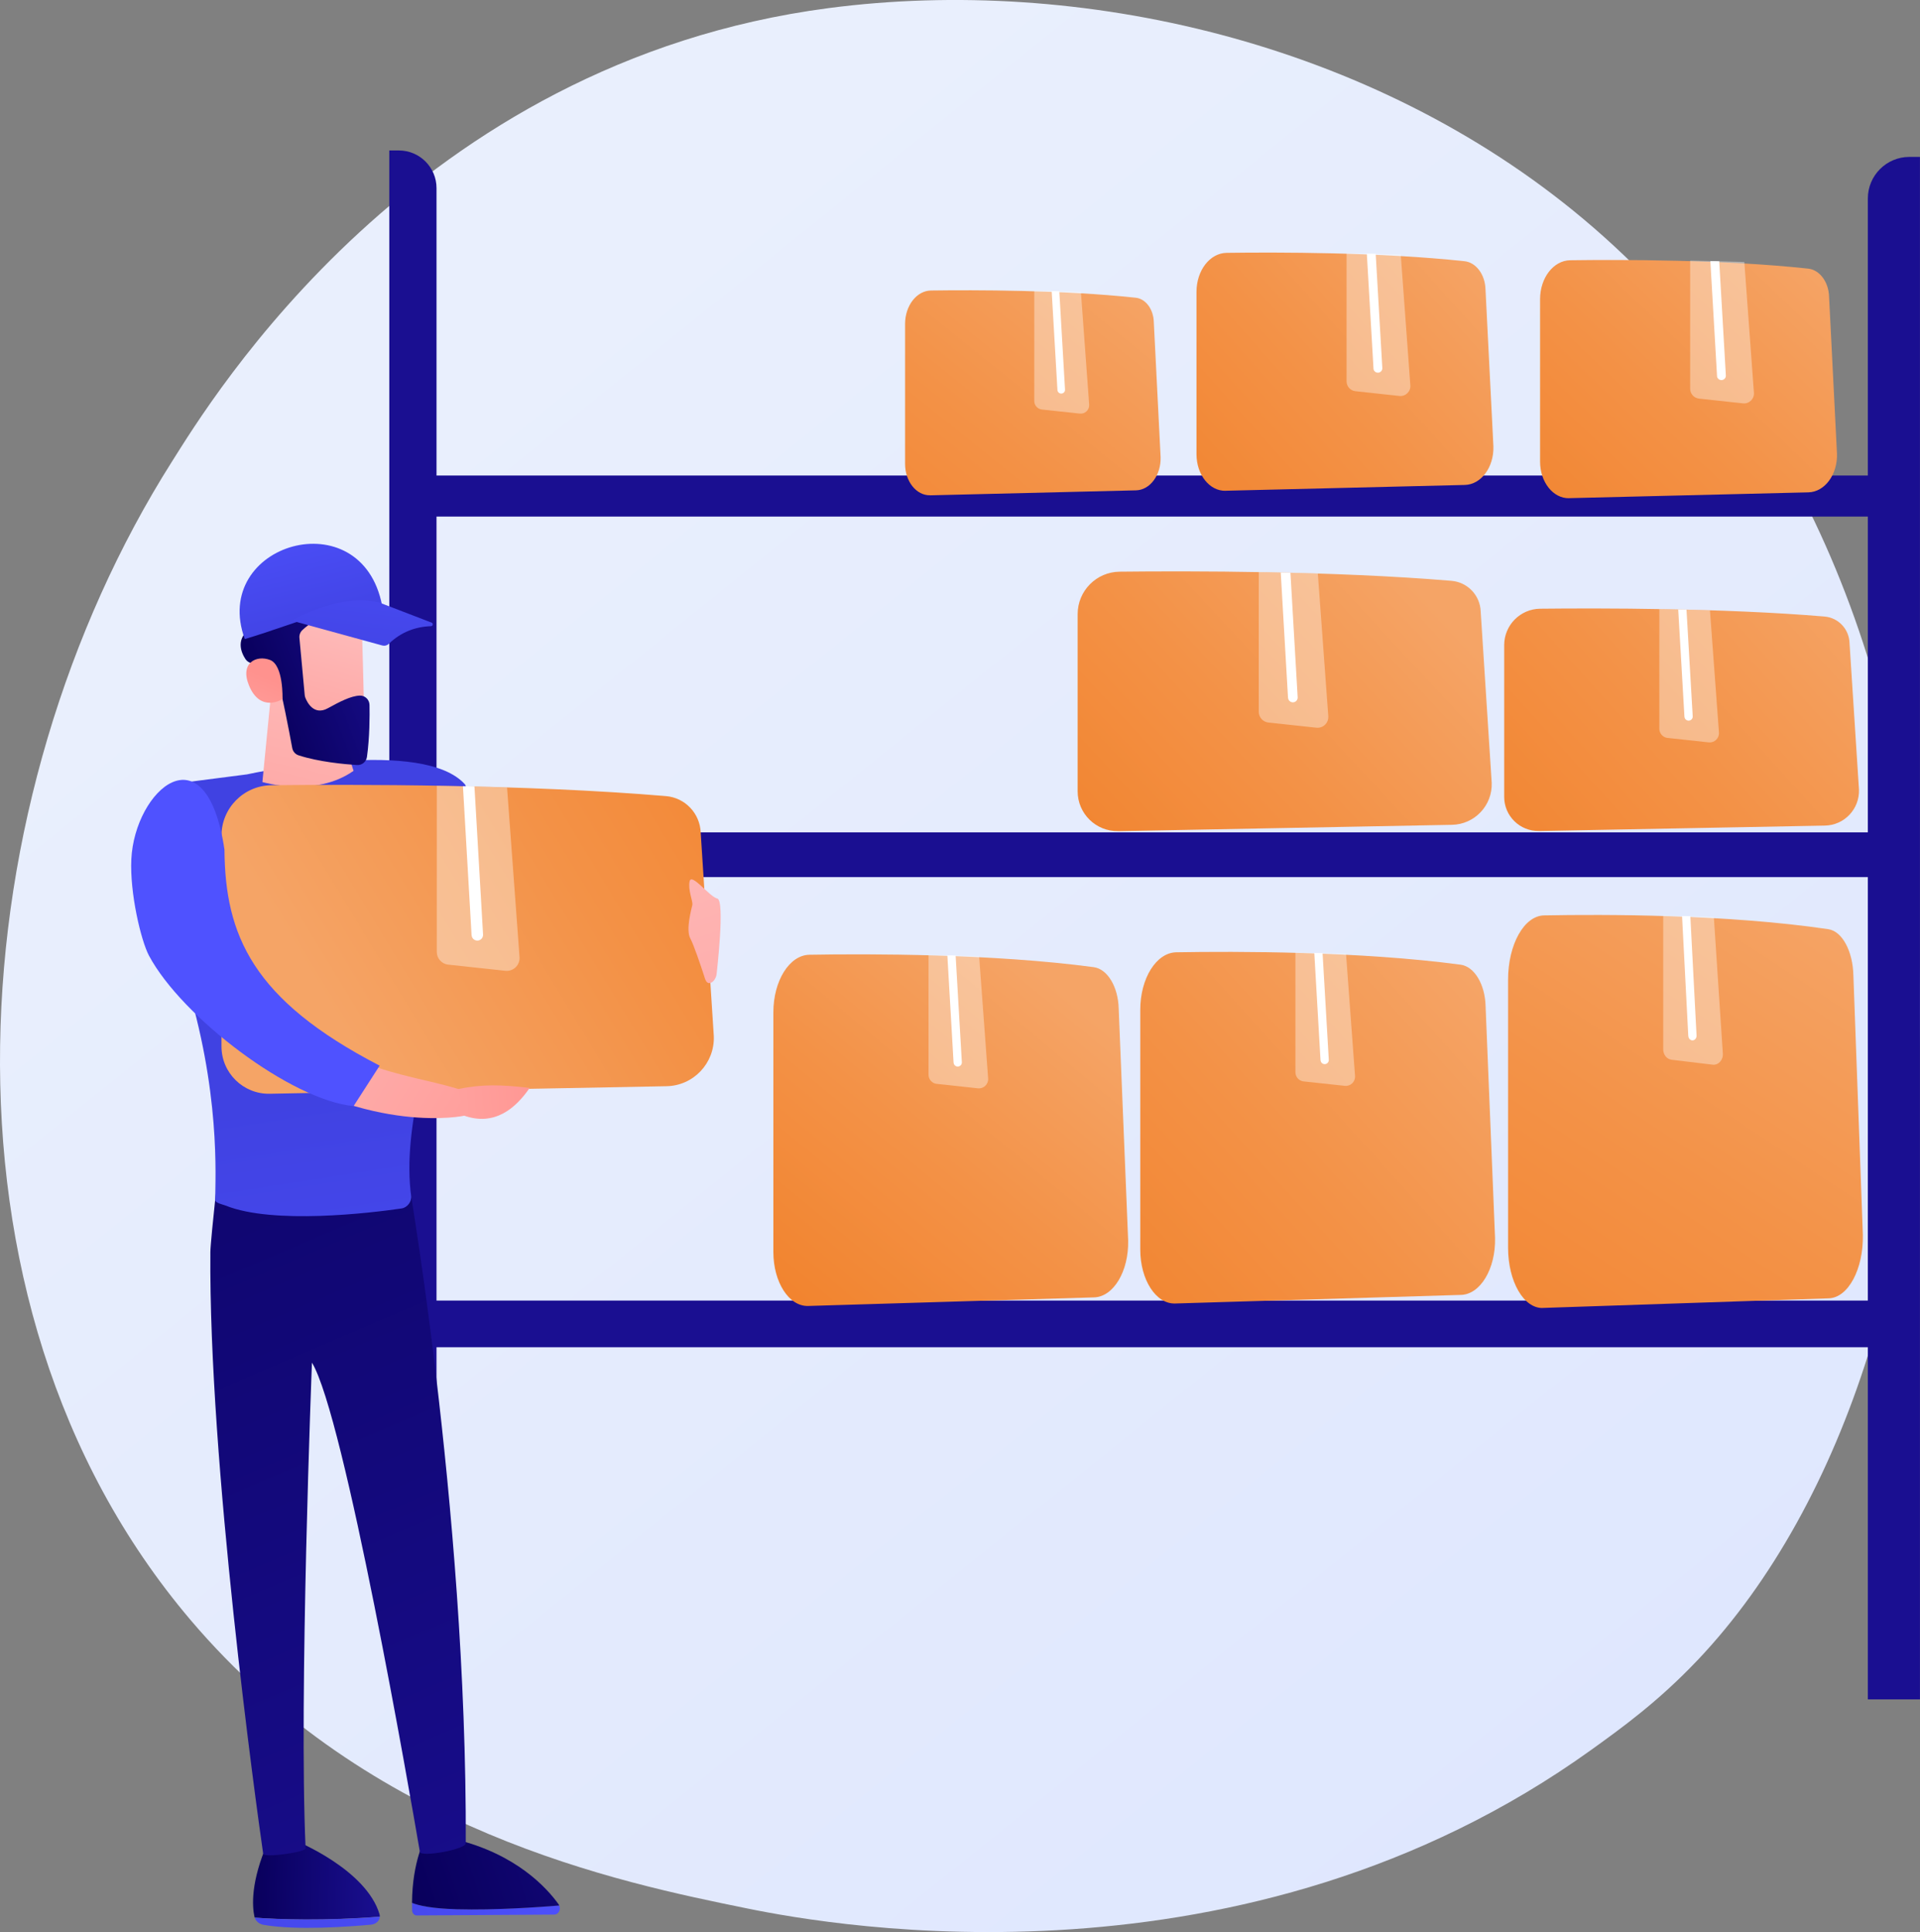 <?xml version="1.0" encoding="UTF-8"?>
<svg id="Ebene_2" data-name="Ebene 2" xmlns="http://www.w3.org/2000/svg" xmlns:xlink="http://www.w3.org/1999/xlink" viewBox="0 0 420.01 422.71">
  <rect x="0" y="0" width="420.01" height="422.71" fill="#808080" stroke="none"/>
  <defs>
    <style>
      .cls-1 {
        opacity: .37;
      }

      .cls-1, .cls-2, .cls-3, .cls-4, .cls-5, .cls-6, .cls-7, .cls-8, .cls-9, .cls-10, .cls-11, .cls-12, .cls-13, .cls-14, .cls-15, .cls-16, .cls-17, .cls-18, .cls-19, .cls-20, .cls-21, .cls-22, .cls-23, .cls-24, .cls-25, .cls-26, .cls-27, .cls-28, .cls-29, .cls-30, .cls-31, .cls-32, .cls-33 {
        stroke-width: 0px;
      }

      .cls-1, .cls-33 {
        fill: #fff;
      }

      .cls-2 {
        fill: url(#linear-gradient);
      }

      .cls-3 {
        fill: url(#linear-gradient-11);
      }

      .cls-4 {
        fill: url(#linear-gradient-12);
      }

      .cls-5 {
        fill: url(#linear-gradient-13);
      }

      .cls-6 {
        fill: url(#linear-gradient-10);
      }

      .cls-7 {
        fill: url(#linear-gradient-17);
      }

      .cls-8 {
        fill: url(#linear-gradient-16);
      }

      .cls-9 {
        fill: url(#linear-gradient-19);
      }

      .cls-10 {
        fill: url(#linear-gradient-15);
      }

      .cls-11 {
        fill: url(#linear-gradient-21);
      }

      .cls-12 {
        fill: url(#linear-gradient-18);
      }

      .cls-13 {
        fill: url(#linear-gradient-14);
      }

      .cls-14 {
        fill: url(#linear-gradient-22);
      }

      .cls-15 {
        fill: url(#linear-gradient-20);
      }

      .cls-16 {
        fill: url(#Orange_1-2);
      }

      .cls-17 {
        fill: url(#Orange_1-7);
      }

      .cls-18 {
        fill: url(#Orange_1-6);
      }

      .cls-19 {
        fill: url(#Orange_1-3);
      }

      .cls-20 {
        fill: url(#Orange_1-5);
      }

      .cls-21 {
        fill: url(#Orange_1-4);
      }

      .cls-22 {
        fill: url(#Orange_1-9);
      }

      .cls-23 {
        fill: url(#Orange_1-8);
      }

      .cls-24 {
        fill: url(#linear-gradient-4);
      }

      .cls-25 {
        fill: url(#linear-gradient-2);
      }

      .cls-26 {
        fill: url(#linear-gradient-3);
      }

      .cls-27 {
        fill: url(#linear-gradient-8);
      }

      .cls-28 {
        fill: url(#linear-gradient-9);
      }

      .cls-29 {
        fill: url(#linear-gradient-7);
      }

      .cls-30 {
        fill: url(#linear-gradient-5);
      }

      .cls-31 {
        fill: url(#linear-gradient-6);
      }

      .cls-32 {
        fill: url(#Orange_1);
      }
    </style>
    <linearGradient id="linear-gradient" x1="474.89" y1="547.23" x2="99.02" y2="80.42" gradientUnits="userSpaceOnUse">
      <stop offset="0" stop-color="#dae3fe"/>
      <stop offset="1" stop-color="#e9effd"/>
    </linearGradient>
    <linearGradient id="linear-gradient-2" x1="-4316.24" y1="-1382.34" x2="-4386.33" y2="-1289.2" gradientTransform="translate(5824.33 579.31) scale(1 -1)" gradientUnits="userSpaceOnUse">
      <stop offset="0" stop-color="#09005d"/>
      <stop offset="1" stop-color="#1a0f91"/>
    </linearGradient>
    <linearGradient id="linear-gradient-3" x1="-4367.4" y1="-1420.84" x2="-4437.49" y2="-1327.71" gradientTransform="translate(5830.09 374) scale(1 -1)" xlink:href="#linear-gradient-2"/>
    <linearGradient id="linear-gradient-4" x1="-4404.06" y1="-1448.43" x2="-4474.15" y2="-1355.3" gradientTransform="translate(5826.84 217.07) scale(1 -1)" xlink:href="#linear-gradient-2"/>
    <linearGradient id="linear-gradient-5" x1="-2064.73" y1="-1163.06" x2="-2135.05" y2="-1069.62" gradientTransform="translate(-2993.43 381.94) rotate(-180)" xlink:href="#linear-gradient-2"/>
    <linearGradient id="linear-gradient-6" x1="-4458.26" y1="-1498.83" x2="-4528.59" y2="-1405.38" gradientTransform="translate(6153.37 406.12) scale(1 -1)" xlink:href="#linear-gradient-2"/>
    <linearGradient id="Orange_1" data-name="Orange 1" x1="239.53" y1="191.5" x2="308.67" y2="127.17" gradientUnits="userSpaceOnUse">
      <stop offset="0" stop-color="#f2842f"/>
      <stop offset=".49" stop-color="#f39247"/>
      <stop offset="1" stop-color="#f5a466"/>
    </linearGradient>
    <linearGradient id="Orange_1-2" data-name="Orange 1" x1="327.81" y1="192.94" x2="402.71" y2="125.73" xlink:href="#Orange_1"/>
    <linearGradient id="Orange_1-3" data-name="Orange 1" x1="190.84" y1="129.07" x2="246.53" y2="59.94" xlink:href="#Orange_1"/>
    <linearGradient id="Orange_1-4" data-name="Orange 1" x1="257.5" y1="113.74" x2="322.79" y2="55.16" xlink:href="#Orange_1"/>
    <linearGradient id="Orange_1-5" data-name="Orange 1" x1="334.85" y1="118.59" x2="395.34" y2="55.22" xlink:href="#Orange_1"/>
    <linearGradient id="Orange_1-6" data-name="Orange 1" x1="175.86" y1="285.17" x2="232.51" y2="217" xlink:href="#Orange_1"/>
    <linearGradient id="Orange_1-7" data-name="Orange 1" x1="241.88" y1="287.9" x2="322.54" y2="214.93" xlink:href="#Orange_1"/>
    <linearGradient id="Orange_1-8" data-name="Orange 1" x1="326.38" y1="306.12" x2="398.4" y2="197.61" xlink:href="#Orange_1"/>
    <linearGradient id="linear-gradient-7" x1="3874.74" y1="1184.85" x2="3902.55" y2="1184.85" gradientTransform="translate(-3795.39 -559.26) rotate(.53) scale(1 .79) skewX(-.7)" xlink:href="#linear-gradient-2"/>
    <linearGradient id="linear-gradient-8" x1="3944.35" y1="1152.05" x2="3843.2" y2="1231.48" gradientTransform="translate(-3795.39 -559.26) rotate(.53) scale(1 .79) skewX(-.7)" gradientUnits="userSpaceOnUse">
      <stop offset="0" stop-color="#4f52ff"/>
      <stop offset="1" stop-color="#4042e2"/>
    </linearGradient>
    <linearGradient id="linear-gradient-9" x1="-10057.32" y1="407.47" x2="-9993.39" y2="435.1" gradientTransform="translate(-9928.07) rotate(-180) scale(1 -1)" xlink:href="#linear-gradient-8"/>
    <linearGradient id="linear-gradient-10" x1="1922.22" y1="414.54" x2="1989.28" y2="392.43" gradientTransform="translate(-1829.71)" xlink:href="#linear-gradient-2"/>
    <linearGradient id="linear-gradient-11" x1="-9922.68" y1="146.52" x2="-10053.19" y2="451.18" gradientTransform="translate(-9928.07) rotate(-180) scale(1 -1)" xlink:href="#linear-gradient-2"/>
    <linearGradient id="linear-gradient-12" x1="112.05" y1="347.59" x2="94.77" y2="236.21" gradientTransform="matrix(1,0,0,1,0,0)" xlink:href="#linear-gradient-8"/>
    <linearGradient id="linear-gradient-13" x1="1901.45" y1="145.09" x2="1885.14" y2="215.59" gradientTransform="translate(-1829.71)" gradientUnits="userSpaceOnUse">
      <stop offset="0" stop-color="#febbba"/>
      <stop offset="1" stop-color="#ff928e"/>
    </linearGradient>
    <linearGradient id="linear-gradient-14" x1="-765.54" y1="211.09" x2="-794.48" y2="249.38" gradientTransform="translate(712.3 -336.83) rotate(-21.06)" xlink:href="#linear-gradient-13"/>
    <linearGradient id="linear-gradient-15" x1="-787.64" y1="220.28" x2="-755.6" y2="220.28" gradientTransform="translate(712.3 -336.83) rotate(-21.06)" xlink:href="#linear-gradient-2"/>
    <linearGradient id="linear-gradient-16" x1="-807.4" y1="241.24" x2="-784.49" y2="217.74" gradientTransform="translate(712.3 -336.83) rotate(-21.06)" xlink:href="#linear-gradient-13"/>
    <linearGradient id="linear-gradient-17" x1="61.31" y1="107.27" x2="69.63" y2="140.56" gradientTransform="matrix(1,0,0,1,0,0)" xlink:href="#linear-gradient-8"/>
    <linearGradient id="linear-gradient-18" x1="83.45" y1="103.84" x2="77.69" y2="149.93" gradientTransform="matrix(1,0,0,1,0,0)" xlink:href="#linear-gradient-8"/>
    <linearGradient id="Orange_1-9" data-name="Orange 1" x1="173.13" y1="161.93" x2="73.27" y2="222.42" xlink:href="#Orange_1"/>
    <linearGradient id="linear-gradient-19" x1="-4484.39" y1="-6658.84" x2="-4551.42" y2="-6723.51" gradientTransform="translate(-7533.66 -2430.71) rotate(-104.71) scale(1 -1)" xlink:href="#linear-gradient-13"/>
    <linearGradient id="linear-gradient-20" x1="96.96" y1="179.15" x2="193.94" y2="111.94" gradientTransform="matrix(1,0,0,1,0,0)" xlink:href="#linear-gradient-8"/>
    <linearGradient id="linear-gradient-21" x1="-9983.54" y1="244.94" x2="-10053.3" y2="239.69" gradientTransform="translate(-9928.07) rotate(-180) scale(1 -1)" xlink:href="#linear-gradient-13"/>
    <linearGradient id="linear-gradient-22" x1="1810.23" y1="941.61" x2="1840.11" y2="1082.32" gradientTransform="translate(-1759.92 -559.66) rotate(-6.45)" xlink:href="#linear-gradient-13"/>
  </defs>
  <g id="Ebene_9" data-name="Ebene 9">
    <g>
      <path class="cls-2" d="M371.32,363.25c-8.62,9.1-16.78,14.96-23.23,19.6-75.79,54.47-165.46,38.6-184.52,34.72-28.14-5.73-82.55-16.79-121.88-63.13-59.51-70.1-50.24-180.54-4.08-253.44C46.05,87.66,90.64,13.64,181.29,1.77c54.86-7.18,118.8,7.3,165.11,46.17,97.2,81.58,90.28,246.38,24.93,315.31Z"/>
      <g>
        <g>
          <rect class="cls-25" x="87.94" y="284.55" width="323.69" height="10.21" transform="translate(499.57 579.31) rotate(180)"/>
          <rect class="cls-26" x="87.94" y="182.1" width="329.45" height="9.79" transform="translate(505.34 374) rotate(180)"/>
          <rect class="cls-24" x="87.94" y="104.05" width="326.2" height="8.98" transform="translate(502.08 217.07) rotate(180)"/>
          <path class="cls-30" d="M85.15,32.92h10.32v316.1h-2.09c-4.55,0-8.24-3.69-8.24-8.24V32.92h0Z" transform="translate(180.63 381.94) rotate(180)"/>
          <path class="cls-31" d="M408.61,34.32h11.4v328.38c0,5.02-4.07,9.09-9.09,9.09h-2.31V34.32h0Z" transform="translate(828.61 406.12) rotate(180)"/>
        </g>
        <g>
          <path class="cls-32" d="M244.62,181.84c-4.88.09-8.88-3.83-8.88-8.71v-38.76c0-5.09,4.09-9.24,9.19-9.29,15.28-.17,46.81-.17,72.6,2,3.52.3,6.26,3.18,6.38,6.71l2.41,37.48c.18,4.96-3.74,9.1-8.7,9.19l-73,1.39Z"/>
          <path class="cls-1" d="M277.47,158.08l10.49,1.13c1.47.16,2.72-1.05,2.61-2.53l-2.29-31.21c-4.4-.14-8.74-.24-12.92-.31v30.57c0,1.21.91,2.22,2.11,2.35Z"/>
          <path class="cls-33" d="M281.77,152.67c.03.56.5.99,1.05.99.02,0,.04,0,.06,0,.58-.03,1.03-.53.99-1.11l-1.58-27.24c-.71-.02-1.41-.03-2.12-.05l1.59,27.41Z"/>
        </g>
        <g>
          <path class="cls-16" d="M336.66,181.81c-4.18.08-7.61-3.28-7.61-7.46v-33.21c0-4.36,3.51-7.91,7.87-7.96,13.09-.14,40.1-.15,62.2,1.71,3.02.25,5.36,2.73,5.47,5.75l2.07,32.11c.15,4.25-3.2,7.8-7.45,7.88l-62.55,1.19Z"/>
          <path class="cls-1" d="M364.8,161.45l8.99.97c1.26.14,2.33-.9,2.24-2.16l-1.97-26.74c-3.77-.12-7.49-.21-11.07-.27v26.19c0,1.04.78,1.9,1.81,2.02Z"/>
          <path class="cls-33" d="M368.49,156.82c.03.48.43.85.9.85.02,0,.04,0,.05,0,.5-.03.88-.46.85-.95l-1.36-23.34c-.61-.02-1.21-.03-1.81-.04l1.36,23.49Z"/>
        </g>
        <g>
          <path class="cls-19" d="M203.47,108.36c-3.01.07-5.48-3.03-5.48-6.87v-30.6c0-4.02,2.53-7.29,5.67-7.33,9.43-.13,28.88-.14,44.8,1.58,2.17.23,3.86,2.51,3.94,5.3l1.49,29.58c.11,3.91-2.31,7.18-5.37,7.26l-45.05,1.09Z"/>
          <path class="cls-1" d="M227.92,89.6l8.28.89c1.16.13,2.15-.83,2.06-1.99l-1.81-24.64c-3.47-.11-6.9-.19-10.2-.25v24.13c0,.95.72,1.75,1.67,1.86Z"/>
          <path class="cls-33" d="M231.32,85.33c.03.44.39.78.83.78.02,0,.03,0,.05,0,.46-.03.81-.42.78-.88l-1.25-21.5c-.56-.01-1.12-.03-1.67-.04l1.26,21.64Z"/>
        </g>
        <g>
          <path class="cls-21" d="M268.1,107.38c-3.5.08-6.36-3.52-6.36-7.99v-35.55c0-4.67,2.93-8.47,6.59-8.52,10.96-.15,33.56-.16,52.05,1.83,2.52.27,4.49,2.92,4.58,6.15l1.73,34.37c.13,4.55-2.68,8.34-6.24,8.43l-52.34,1.27Z"/>
          <path class="cls-1" d="M296.5,85.59l9.62,1.04c1.35.15,2.5-.97,2.4-2.32l-2.1-28.62c-4.03-.13-8.01-.22-11.85-.29v28.03c0,1.11.83,2.04,1.94,2.16Z"/>
          <path class="cls-33" d="M300.45,80.63c.03.51.46.91.97.91.02,0,.04,0,.06,0,.53-.03.94-.49.91-1.02l-1.45-24.98c-.65-.02-1.3-.03-1.94-.04l1.46,25.14Z"/>
        </g>
        <g>
          <path class="cls-20" d="M343.26,109c-3.5.08-6.36-3.52-6.36-7.99v-35.55c0-4.67,2.93-8.47,6.59-8.52,10.96-.15,33.56-.16,52.05,1.83,2.52.27,4.49,2.92,4.58,6.15l1.73,34.37c.13,4.55-2.68,8.34-6.24,8.43l-52.34,1.27Z"/>
          <path class="cls-1" d="M371.66,87.21l9.62,1.04c1.35.15,2.5-.97,2.4-2.32l-2.1-28.62c-4.03-.13-8.01-.22-11.85-.29v28.03c0,1.11.83,2.04,1.94,2.16Z"/>
          <path class="cls-33" d="M375.6,82.25c.03.51.46.91.97.91.02,0,.04,0,.06,0,.53-.03.94-.49.91-1.02l-1.45-24.98c-.65-.02-1.3-.03-1.94-.04l1.46,25.14Z"/>
        </g>
        <g>
          <path class="cls-18" d="M176.79,285.73c-4.18.13-7.61-5.19-7.61-11.79v-52.47c0-6.89,3.51-12.5,7.87-12.58,13.09-.23,40.1-.24,62.2,2.71,3.02.4,5.36,4.31,5.47,9.08l2.07,50.73c.15,6.71-3.2,12.32-7.45,12.44l-62.55,1.88Z"/>
          <path class="cls-1" d="M204.93,237.14l8.99.97c1.26.14,2.33-.9,2.24-2.16l-1.97-26.74c-3.77-.12-7.49-.21-11.07-.27v26.19c0,1.04.78,1.9,1.81,2.02Z"/>
          <path class="cls-33" d="M208.61,232.5c.03.48.43.85.9.85.02,0,.04,0,.05,0,.5-.03.88-.46.85-.95l-1.36-23.34c-.61-.02-1.21-.03-1.81-.04l1.36,23.49Z"/>
        </g>
        <g>
          <path class="cls-17" d="M257.05,285.19c-4.18.13-7.61-5.19-7.61-11.79v-52.47c0-6.89,3.51-12.5,7.87-12.58,13.09-.23,40.1-.24,62.2,2.71,3.02.4,5.36,4.31,5.47,9.08l2.07,50.73c.15,6.71-3.2,12.32-7.45,12.44l-62.55,1.88Z"/>
          <path class="cls-1" d="M285.19,236.6l8.99.97c1.26.14,2.33-.9,2.24-2.16l-1.97-26.74c-3.77-.12-7.49-.21-11.07-.27v26.19c0,1.04.78,1.9,1.81,2.02Z"/>
          <path class="cls-33" d="M288.88,231.97c.03.48.43.85.9.85.02,0,.04,0,.05,0,.5-.03.88-.46.85-.95l-1.36-23.34c-.61-.02-1.21-.03-1.81-.04l1.36,23.49Z"/>
        </g>
        <g>
          <path class="cls-23" d="M337.51,286.17c-4.18.14-7.61-5.8-7.61-13.18v-58.65c0-7.71,3.51-13.98,7.87-14.06,13.09-.25,40.1-.26,62.2,3.02,3.02.45,5.36,4.81,5.47,10.15l2.07,56.7c.15,7.5-3.2,13.77-7.45,13.91l-62.55,2.1Z"/>
          <path class="cls-1" d="M365.65,231.86l8.99,1.08c1.26.15,2.33-1.01,2.24-2.42l-1.97-29.89c-3.77-.13-7.49-.23-11.07-.3v29.27c0,1.16.78,2.13,1.81,2.25Z"/>
          <path class="cls-33" d="M369.33,226.67c.03.54.43.95.9.95.02,0,.04,0,.05,0,.5-.03.88-.51.85-1.07l-1.36-26.09c-.61-.02-1.21-.03-1.81-.05l1.36,26.25Z"/>
        </g>
        <g>
          <g>
            <path class="cls-29" d="M83.08,419.34c0-.16,0-.33-.05-.5-2.89-9.82-18.28-16.07-18.28-16.07l-6.17.32c-3.75,8.6-3.43,13.9-2.92,16.26.01.07.04.13.06.19,5.07.41,15.52.74,27.36-.21Z"/>
            <path class="cls-27" d="M55.72,419.55c.25.79.98,1.41,1.92,1.58,7.2,1.27,18.71.41,23.54-.04,1.07-.1,1.86-.87,1.9-1.74-11.84.95-22.29.62-27.36.21Z"/>
          </g>
          <g>
            <path class="cls-28" d="M99.9,417.71c-5.47-.15-8.3-.8-9.77-1.4,0,.54,0,1.1.02,1.67.02.61.47,1.1,1.03,1.1l30.05-.19c.96,0,1.52-1.12,1.1-2-3.94.33-13.97,1.05-22.43.82Z"/>
            <path class="cls-6" d="M122.34,416.9c-.04-.08-.07-.15-.12-.23-2.65-3.71-9.41-11.09-22.77-14.29l-6.41-.2s-2.85,4.96-2.91,14.14c1.46.6,4.29,1.24,9.77,1.4,8.46.24,18.49-.49,22.43-.82Z"/>
          </g>
          <path class="cls-3" d="M88.66,253.99s13.51,75.39,13.23,149.29c0,1.35-9.83,3.13-10.04,1.89-2.17-12.71-16.53-95.42-23.61-107.04,0,0-2.88,73.21-1.39,106.28.04.82-9.15,2.13-9.28,1.17-1.54-10.75-11.93-85.56-11.55-131.67.02-2.6,2.43-24.26,2.43-24.26,15.26,2.65,26.89,7.27,40.21,4.34Z"/>
          <path class="cls-4" d="M39.64,210.7c-8.91-19.64-9.86-33.44,0-39.31.59-.15,1.19-.27,1.79-.34,3.14-.4,7.48-.95,12.48-1.61,0,0,.01,0,.04,0,.72-.16,10.73-2.3,21.6-2.97,10.44-.65,21.66.05,26.19,5.17,0,0,3.11,7.73,8.95,15.4,8.39,11.01,12.51,23.28,16.87,20.89,1.19-.65,2.07-5.03,2.98-7.02,3.18.38,9.49,1.34,14.42,6.59-3.64,19.79-15.7,27.98-45.24,3.67-5.61,15.87-11.79,35.92-9.78,50.47.17,1.24-.84,2.57-2.08,2.75-6.73,1-28.09,3.56-38.5-.62-.61-.24-2.29-.57-2.29-1.23.02-4.81,1.23-23.92-6.69-49-.29-.93-.53-1.87-.73-2.83Z"/>
          <path class="cls-5" d="M59.41,150.58l-2.01,20.52s11.54,3.48,19.94-2.45l-5.9-18.65-12.03.58Z"/>
          <g>
            <path class="cls-13" d="M79,133.09c.14.36.72,25.58.72,25.58l-14.41.03-4.1-23.82s15.5-7.74,17.79-1.78Z"/>
            <path class="cls-10" d="M66.15,137.85c-.47.44-.71,1.07-.65,1.71l1.16,12.53c.02.19.06.37.13.55.38.98,1.86,4,4.92,2.32,2.61-1.43,5.04-2.71,7-2.77,1.15-.04,2.1.89,2.12,2.04.05,2.37.04,7.14-.56,11.39-.15,1.06-1.1,1.83-2.17,1.76-2.83-.18-8.34-.69-12.77-2.12-.73-.23-1.26-.85-1.4-1.6-.61-3.31-2.36-12.57-3.25-15.11-.83-2.36-4.07-3.17-5.58-3.43-.57-.1-1.08-.43-1.4-.91-.96-1.46-2.34-4.61,1.46-7,.94-.59,1.22-1.86.64-2.81-1.03-1.71-1.77-4.35,1.23-6.62,3.04-2.29,5.98-1.21,7.78-.06.8.51,1.87.48,2.58-.15.31-.28.74-.44,1.33-.3,2.97.75,2.45-3.39,3.98-4.68,2.14-1.81,4.45.82,5.31,2.77.48,1.08.82,2.22,1.34,3.28.82,1.66,2.1,3.08,3.66,4.08.24.15.5.31.63.56.19.36.05.82-.22,1.11s-.65.47-1.02.63c-3.05,1.3-6.21,1.43-9.39.37-2.77-.92-5.56,1.24-6.85,2.45Z"/>
            <path class="cls-8" d="M61.8,152.97s.26-7.44-2.73-8.58c-2.99-1.14-6.62.64-4.61,5.56,2.5,6.13,7.34,3.01,7.34,3.01Z"/>
          </g>
          <g>
            <path class="cls-7" d="M83.6,132.54c-4.45-23.39-37.68-13.62-30.05,7.28,11.51-3.41,25.2-9.52,30.05-7.28Z"/>
            <path class="cls-12" d="M64.35,135.93l19.3,5.3c.49.13,1.02,0,1.38-.35,2.67-2.57,5.78-3.76,9.25-3.88.44-.01.54-.62.13-.78l-11.48-4.41s-.03,0-.04-.01c-5.98-1.35-12.24.57-18.59,3.66-.21.1-.18.42.04.48Z"/>
          </g>
          <g>
            <path class="cls-22" d="M59.01,239.3c-5.8.11-10.56-4.56-10.56-10.36v-46.09c0-6.06,4.87-10.98,10.92-11.05,18.17-.2,55.65-.21,86.32,2.38,4.18.35,7.44,3.78,7.59,7.98l2.87,44.56c.21,5.89-4.45,10.82-10.34,10.93l-86.8,1.65Z"/>
            <path class="cls-1" d="M98.06,211.05l12.48,1.35c1.75.19,3.24-1.25,3.11-3l-2.73-37.11c-5.23-.17-10.39-.29-15.37-.37v36.34c0,1.44,1.08,2.64,2.51,2.8Z"/>
            <path class="cls-33" d="M103.17,204.61c.04.67.59,1.18,1.25,1.18.02,0,.05,0,.07,0,.69-.04,1.22-.63,1.18-1.33l-1.88-32.39c-.84-.02-1.68-.04-2.52-.06l1.89,32.59Z"/>
          </g>
          <g>
            <path class="cls-9" d="M101.58,244.1c2.25-3.13.56-5.22.56-5.22-11.35-4.05-27.62-3.73-39.95-19.21-5.01,2.66-.96,4.23-6.45,12.22,25.83,16.62,45.85,12.21,45.85,12.21Z"/>
            <path class="cls-15" d="M49.1,185.91c.16,18.61,6.02,32.8,33.95,47.24l-5.7,8.85c-13.59-1.27-37.52-19.41-44.74-32.88-1.78-3.32-4.24-13.78-3.88-21.14.74-15.16,16.35-29,20.38-2.07Z"/>
            <path class="cls-11" d="M101.34,244.02c6.82,2.52,11.49-1.57,14.53-6-6.37-.73-10.37-.82-15.62.24l1.09,5.76Z"/>
          </g>
          <path class="cls-14" d="M156.9,196.59c-1.73-.43-5.63-5.69-6.04-3.77-.41,1.92.76,4.36.59,5.18-.17.82-1.48,5.4-.44,7.32.75,1.39,2.22,5.75,2.98,8.07.25.77.46,1.79,1.26,1.7.81-.09,1.43-1.18,1.51-1.98.03-.32,1.88-16.1.15-16.53Z"/>
        </g>
      </g>
    </g>
  </g>
</svg>